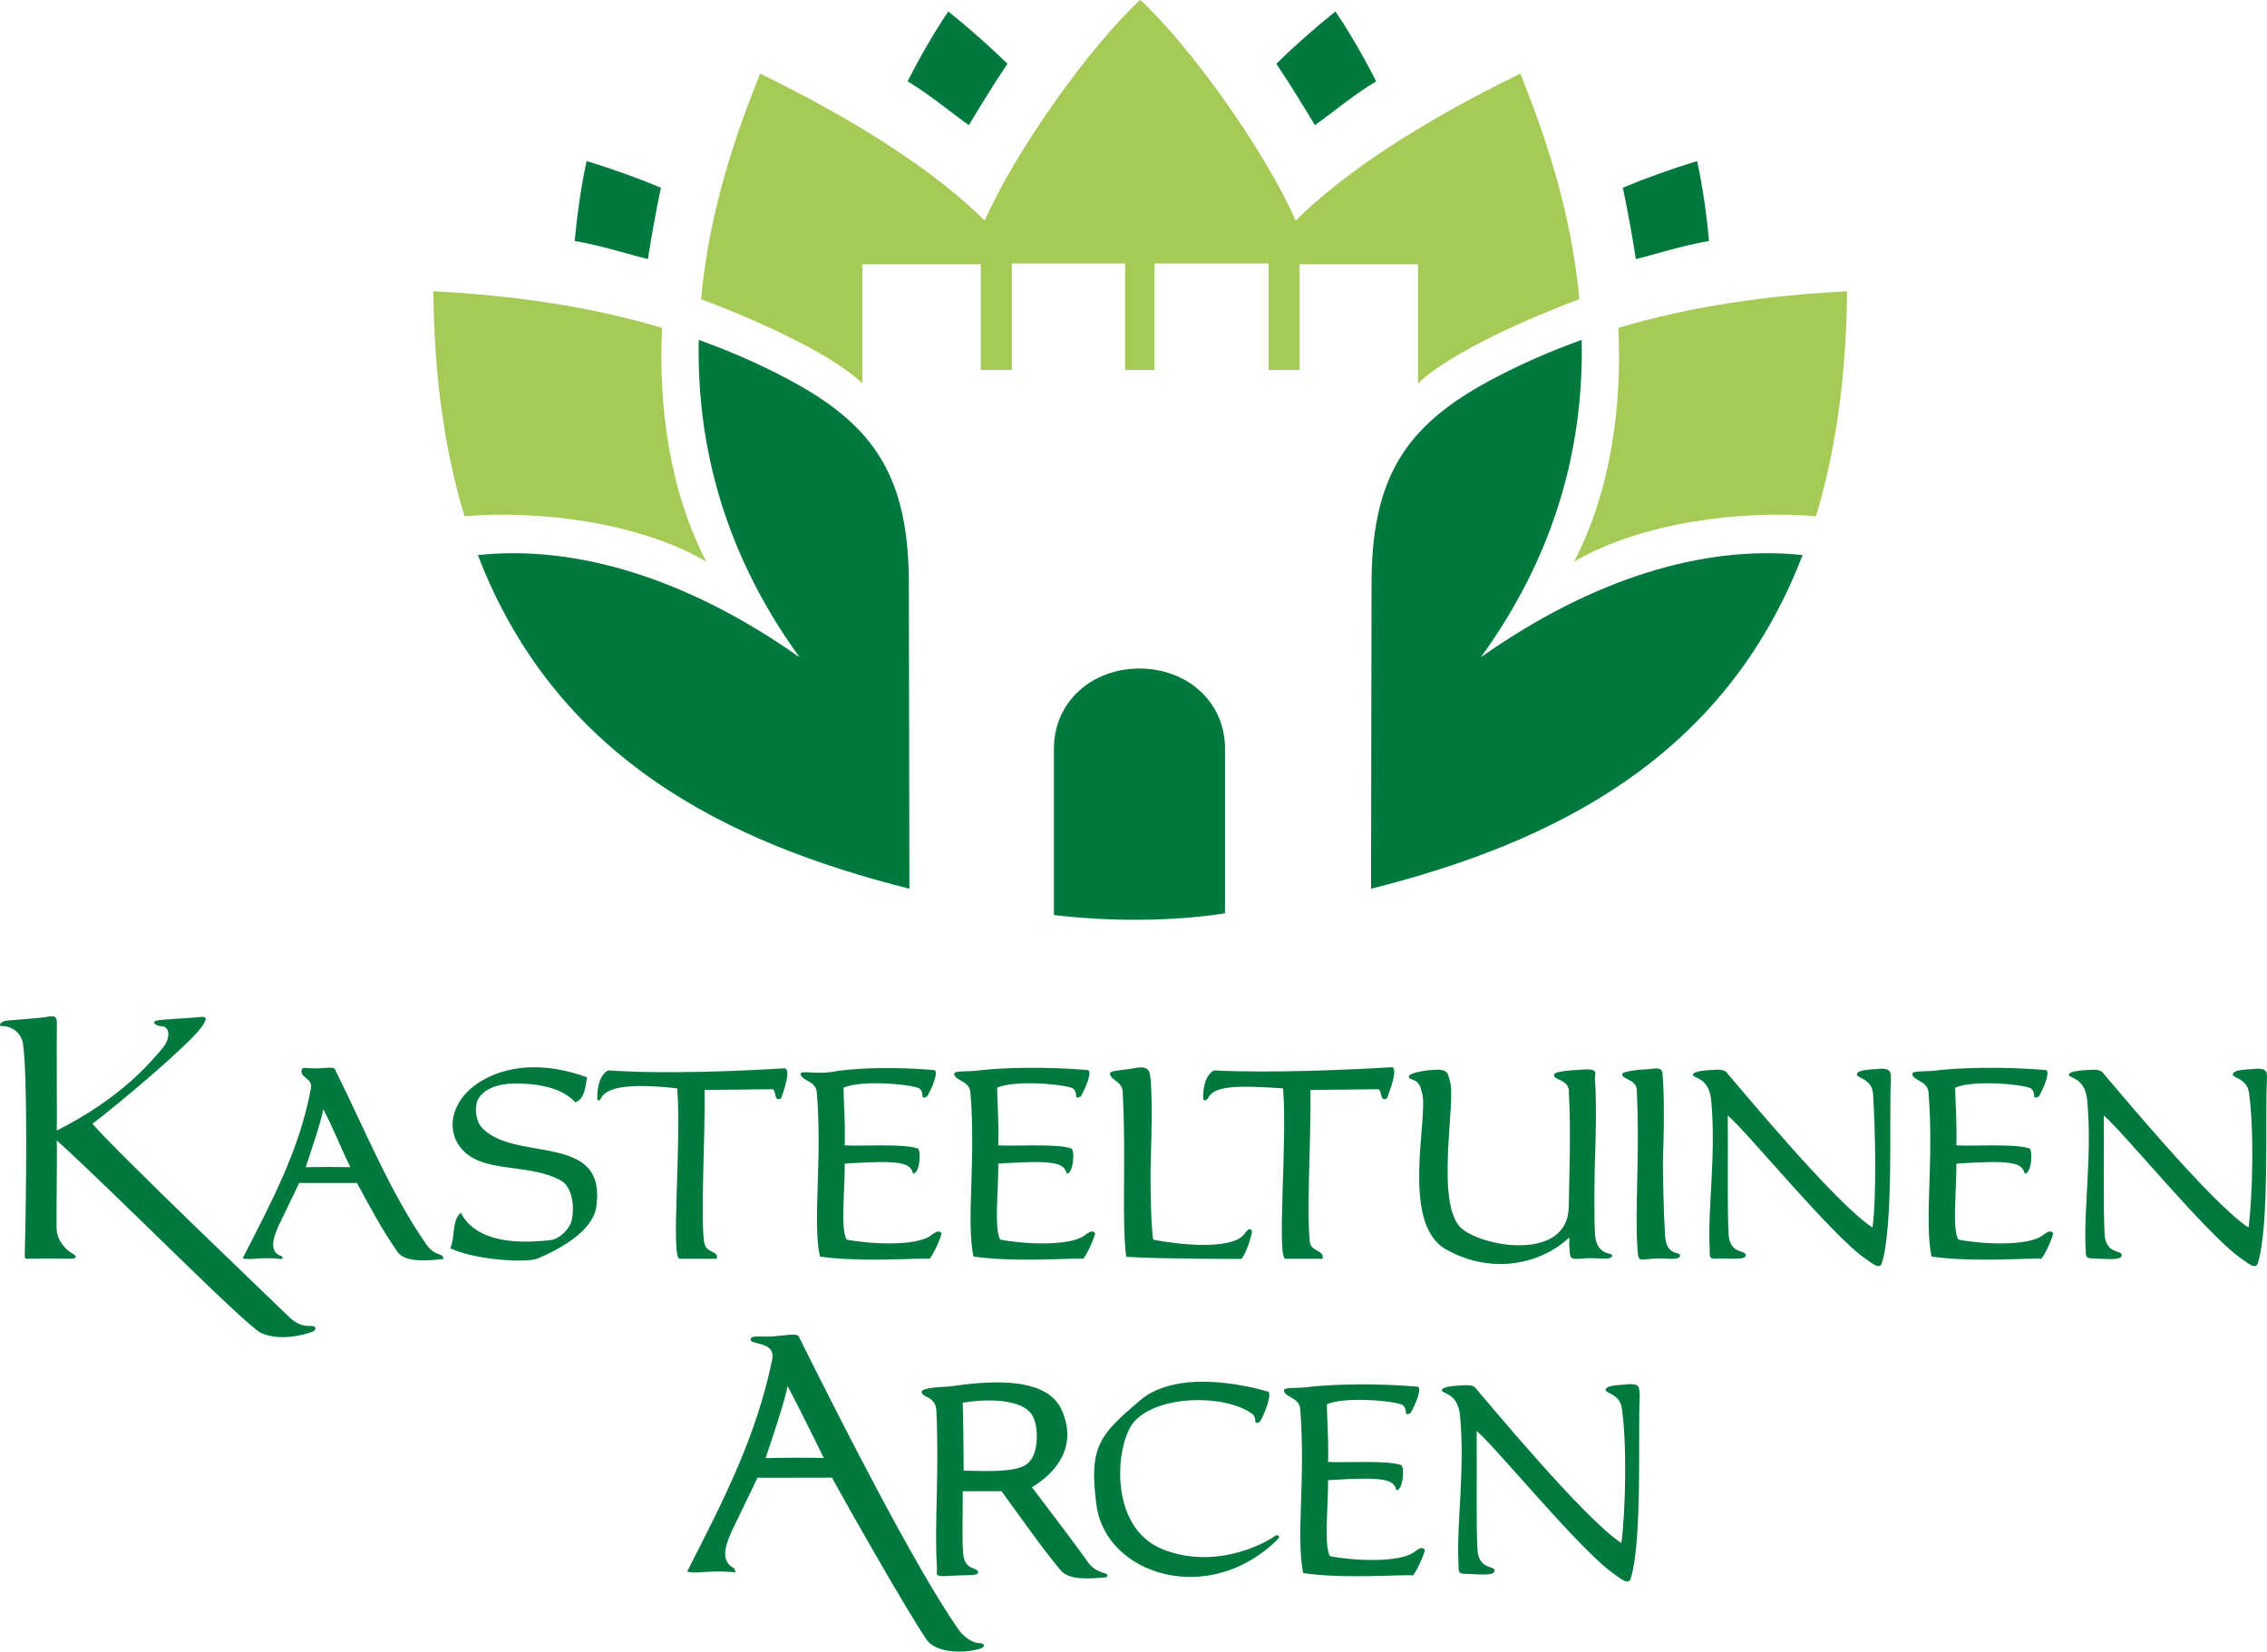 <?xml version="1.0" encoding="UTF-8"?> <!-- Generator: Adobe Illustrator 15.1.0, SVG Export Plug-In . SVG Version: 6.00 Build 0) --> <svg xmlns="http://www.w3.org/2000/svg" xmlns:xlink="http://www.w3.org/1999/xlink" version="1.1" id="Layer_1" x="0px" y="0px" width="172.437px" height="125.643px" viewBox="0 0 172.437 125.643" xml:space="preserve"> <g> <defs> <rect id="SVGID_1_" width="172.437" height="125.643"></rect> </defs> <clipPath id="SVGID_2_"> <use xlink:href="#SVGID_1_" overflow="visible"></use> </clipPath> <path clip-path="url(#SVGID_2_)" fill="#A6CA56" d="M98.553,16.784C96.273,11.54,90.544,3.511,86.739,0h-0.021 c-3.806,3.511-9.534,11.539-11.814,16.784c-3.649-3.648-9.578-7.525-17.085-11.185c-1.723,4.265-3.862,10.258-4.495,17.158 c3.532,1.318,9.746,3.98,12.274,6.415v-9.074h9.008v8.048h2.357v-8.1h8.616v8.105h2.236v-8.105h8.679v8.1h2.358v-8.048h9.008v9.074 c2.527-2.435,8.742-5.097,12.273-6.415c-0.634-6.9-2.772-12.893-4.495-17.158C108.131,9.259,102.202,13.136,98.553,16.784"></path> <path clip-path="url(#SVGID_2_)" fill="#00793E" d="M60.819,50c-8.379-5.914-16.886-8.587-24.471-7.773 c5.927,15.435,18.888,21.867,32.825,25.382l-0.04-23.132c0-8.103-2.533-12.053-9.007-15.533c-2.261-1.216-4.588-2.232-6.977-3.086 C52.994,33.351,54.806,41.709,60.819,50"></path> <path clip-path="url(#SVGID_2_)" fill="#A6CA56" d="M53.73,42.734c-2.88-5.561-3.65-12.054-3.371-17.793 c-5.461-1.629-11.253-2.465-17.396-2.782c0.06,6.637,0.902,12.284,2.368,17.116C40.695,38.798,48.542,39.663,53.73,42.734"></path> <path clip-path="url(#SVGID_2_)" fill="#00793E" d="M112.639,50c6.014-8.291,7.824-16.649,7.671-24.142 c-2.391,0.854-4.717,1.871-6.978,3.086c-6.474,3.48-9.007,7.43-9.007,15.533l-0.04,23.132c13.938-3.515,26.899-9.947,32.825-25.382 C129.525,41.413,121.02,44.086,112.639,50"></path> <path clip-path="url(#SVGID_2_)" fill="#A6CA56" d="M119.728,42.734c5.188-3.072,13.035-3.936,18.399-3.459 c1.466-4.832,2.308-10.479,2.368-17.116c-6.145,0.317-11.936,1.153-17.397,2.782C123.377,30.681,122.607,37.173,119.728,42.734"></path> <path clip-path="url(#SVGID_2_)" fill="#00793E" d="M44.623,12.249c-0.409,1.789-0.749,4.281-0.908,6.085 c2.035,0.34,4.095,1.021,5.567,1.375c0.244-1.557,0.572-3.458,0.991-5.428C48.721,13.624,46.719,12.896,44.623,12.249"></path> <path clip-path="url(#SVGID_2_)" fill="#00793E" d="M72.133,0.87c-1.042,1.51-2.281,3.699-3.097,5.316 c1.765,1.07,3.425,2.465,4.661,3.339c0.804-1.355,1.813-3,2.933-4.675C75.43,3.665,73.841,2.248,72.133,0.87"></path> <path clip-path="url(#SVGID_2_)" fill="#00793E" d="M129.087,12.249c0.41,1.789,0.75,4.281,0.908,6.085 c-2.035,0.34-4.095,1.021-5.565,1.375c-0.244-1.557-0.572-3.458-0.992-5.428C124.989,13.624,126.991,12.896,129.087,12.249"></path> <path clip-path="url(#SVGID_2_)" fill="#00793E" d="M101.577,0.87c1.043,1.51,2.281,3.699,3.099,5.316 c-1.767,1.07-3.427,2.465-4.662,3.339c-0.803-1.355-1.813-3-2.933-4.675C98.28,3.665,99.87,2.248,101.577,0.87"></path> <path clip-path="url(#SVGID_2_)" fill="#00793E" d="M86.672,50.857c-3.593,0-6.505,2.5-6.505,6.093v12.661 c4.13,0.485,8.816,0.517,13.012-0.131v-12.53C93.179,53.357,90.266,50.857,86.672,50.857"></path> <path clip-path="url(#SVGID_2_)" fill="#00793E" d="M44.648,81.96c-0.1,0.699-0.2,1.699-0.9,1.898 c-1.2-1.398-3.828-1.484-5.1-1.411c-1.125,0.116-1.9,0.5-2.3,1.2c-0.3,0.701-0.101,1.599,0.2,2.012c2.4,2.9,9.7,0.301,8.8,6.199 c-0.28,1.72-2.528,3.075-4.5,3.901c-0.896,0.312-4.7,0.099-6.6-0.8c0.4-0.9,0.1-2.102,0.8-2.7c1.2,2.3,4.402,2.369,6.902,2.067 c0.613-0.104,1.298-0.768,1.498-1.367c0.3-1.102,0.08-2.584-0.7-3.102c-2.7-1.599-6.875-0.277-8.15-3.301 c-0.6-1.701,0.434-3.355,1.903-4.253C39.105,80.688,42.248,81.06,44.648,81.96"></path> <path clip-path="url(#SVGID_2_)" fill="#00793E" d="M59.411,83.56c-0.6,0.3-0.316-0.7-0.699-0.7l-5.12,0.058 c0.052,3.896-0.299,9.096-0.05,11.485c0.135,1.045,1.151,0.676,0.977,1.357H51.71c-0.72,0.113,0.144-8.9-0.2-12.964 c-3.284-0.373-5.36-0.179-5.778,0.736c-0.16,0.241-0.248,0.249-0.295,0.062c-0.031-0.798,0.157-1.832,0.82-2.164l0.081,0.002 c4.5,0.3,10.359,0.021,13.296-0.163C60.228,81.236,59.632,82.969,59.411,83.56"></path> <path clip-path="url(#SVGID_2_)" fill="#00793E" d="M105.494,83.56c-0.6,0.3-0.315-0.7-0.698-0.7l-5.119,0.058 c0.051,3.896-0.3,9.096-0.051,11.485c0.015,0.837,1.116,0.638,0.977,1.357h-2.807c-0.722,0.113,0.142-8.9-0.201-12.964 c-3.308-0.233-5.255-0.216-5.673,0.699c-0.16,0.241-0.354,0.286-0.4,0.099c-0.031-0.798,0.157-1.832,0.821-2.164l0.08,0.002 c4.301,0.217,10.464-0.061,13.399-0.245C106.416,81.154,105.716,82.969,105.494,83.56"></path> <path clip-path="url(#SVGID_2_)" fill="#00793E" d="M69.917,82.793c0.479,0.379,0.001,0.921,0.601,0.621 c0.377-0.619,0.927-1.958,0.525-2.014c-3.187-0.271-6.244-0.151-7.865,0.156c-1.125,0.167-2.254-0.145-2.284,0.129 c0.035,0.552,1.162,0.501,1.237,1.419c0.427,5.216-0.339,9.738,0.229,12.486c3.187,0.462,7.674,0.084,8.358,0.169 c0.47-0.625,0.932-1.902,0.896-1.938c-0.106-0.106-0.192-0.319-0.79,0.148c-1.121,0.877-4.771,0.666-6.432,0.328 c-0.462-0.878-0.138-3.473-0.138-5.778c4.346-0.282,4.983-0.056,5.196,0.759c0.532,0.036,0.653-1.918,0.321-1.92 c-1.042-0.375-4.413-0.147-5.517-0.23c0.044-2.022-0.093-3.464-0.093-4.381C65.455,82.147,69.238,82.464,69.917,82.793"></path> <path clip-path="url(#SVGID_2_)" fill="#00793E" d="M81.601,82.793c0.479,0.379,0.001,0.921,0.601,0.621 c0.377-0.619,0.927-1.958,0.525-2.014c-3.187-0.271-6.358-0.176-8.017,0c-1.125,0.167-2.102,0.012-2.132,0.285 c0.034,0.552,1.162,0.501,1.237,1.419c0.427,5.216-0.339,9.738,0.229,12.486c3.187,0.462,7.674,0.084,8.358,0.169 c0.47-0.625,0.932-1.902,0.896-1.938c-0.106-0.106-0.192-0.319-0.79,0.148c-1.121,0.877-4.771,0.666-6.432,0.328 c-0.462-0.878-0.138-3.473-0.138-5.778c4.346-0.282,4.983-0.056,5.196,0.759c0.532,0.036,0.653-1.918,0.321-1.92 c-1.042-0.375-4.413-0.147-5.517-0.23c0.044-2.022-0.093-3.464-0.093-4.381C77.139,82.147,80.923,82.464,81.601,82.793"></path> <path clip-path="url(#SVGID_2_)" fill="#00793E" d="M154.476,82.793c0.479,0.379,0.001,0.921,0.602,0.621 c0.377-0.619,0.927-1.958,0.524-2.014c-3.188-0.271-6.356-0.176-8.017,0c-1.125,0.167-2.102,0.012-2.131,0.285 c0.033,0.552,1.162,0.501,1.236,1.419c0.427,5.216-0.339,9.738,0.229,12.486c3.188,0.462,7.674,0.084,8.358,0.169 c0.47-0.625,0.932-1.902,0.896-1.938c-0.105-0.106-0.191-0.319-0.79,0.148c-1.121,0.877-4.771,0.666-6.431,0.328 c-0.463-0.878-0.14-3.473-0.14-5.778c4.347-0.282,4.982-0.056,5.195,0.759c0.533,0.036,0.655-1.918,0.322-1.92 c-1.042-0.375-4.414-0.147-5.518-0.23c0.045-2.022-0.093-3.464-0.093-4.381C150.014,82.147,153.798,82.464,154.476,82.793"></path> <path clip-path="url(#SVGID_2_)" fill="#00793E" d="M106.684,106.876c0.479,0.379,0.001,0.921,0.602,0.621 c0.377-0.619,0.927-1.958,0.524-2.014c-3.188-0.271-6.356-0.176-8.017,0c-1.125,0.167-2.102,0.012-2.131,0.285 c0.033,0.552,1.162,0.501,1.236,1.419c0.427,5.216-0.339,9.738,0.229,12.486c3.188,0.462,7.674,0.084,8.358,0.169 c0.47-0.625,0.932-1.902,0.896-1.938c-0.105-0.106-0.191-0.319-0.79,0.148c-1.121,0.877-4.771,0.666-6.431,0.328 c-0.463-0.878-0.139-3.473-0.139-5.778c4.346-0.282,4.981-0.056,5.194,0.759c0.533,0.036,0.655-1.918,0.322-1.92 c-1.042-0.375-4.414-0.147-5.517-0.23c0.044-2.022-0.094-3.464-0.094-4.381C102.222,106.23,106.006,106.547,106.684,106.876"></path> <path clip-path="url(#SVGID_2_)" fill="#00793E" d="M95.231,107.541c0.479,0.379,0.001,0.921,0.602,0.621 c0.377-0.619,0.989-2.251,0.586-2.307c-0.815-0.233-6.696-1.906-9.729,0.695c-3.034,2.6-3.901,3.467-3.281,7.986 c0.722,5.273,8.571,7.771,13.804,2.537c0.248-0.248-0.124-0.37-0.31-0.185c-0.186,0.185-4.147,2.662-8.419,0.99 s-3.648-8.2-2.167-9.781C88.175,106.116,93.128,106.055,95.231,107.541"></path> <path clip-path="url(#SVGID_2_)" fill="#00793E" d="M86.425,81.233c-1.148,0.223-2.077,0.169-1.994,0.492 c0.133,0.52,1.04,0.529,0.975,1.575c0.258,5.014-0.098,9.399,0.256,12.31c2.25,0.156,8.996,0.177,8.782,0.149 c0.47-0.625,0.821-2.071,0.786-2.107c-0.106-0.107-0.131-0.382-0.587,0.226c-0.971,1.293-5.265,0.763-6.926,0.425 c-0.23-1.569-0.216-5.527-0.178-6.377c0.033-0.738,0.126-3.82-0.004-5.752C87.424,81.712,87.584,81.041,86.425,81.233"></path> <path clip-path="url(#SVGID_2_)" fill="#00793E" d="M126.646,93.887c-0.103-1.579-0.183-5.188-0.147-5.961 c0.033-0.739,0.126-3.821-0.004-5.752c-0.113-0.462,0.233-1.064-0.956-0.85c-0.938,0.042-2.169,0.177-2.15,0.401 c0.041,0.459,1.181,0.334,1.115,1.38c0.239,4.637-0.168,9.02,0.051,11.937c0.076,0.98,0.09,0.79,1.215,0.702 c0.889-0.068,2.004,0.191,2.026-0.24C127.813,95.185,126.693,95.596,126.646,93.887"></path> <path clip-path="url(#SVGID_2_)" fill="#00793E" d="M142.432,93.379c0.323-2.448,0.208-7.543,0.036-10.233 c-0.139-1.109-1.232-1.127-1.232-1.406c0-0.224,0.37-0.356,1.307-0.398c1.402-0.179,1.269,0.217,1.286,0.833 c-0.149,2.613,0.22,11.02-0.688,13.912c-0.169,0.539-0.765-0.002-1.262-0.344c-2.528-1.731-9.051-9.721-10.457-10.886 c0.037,3.092-0.054,7,0.067,9.1c0.126,1.465,1.293,1.132,1.3,1.505c0.009,0.431-1.048,0.247-1.938,0.283 c-0.845,0.035-0.804,0.022-0.806-0.704c-0.173-3.147,0.522-7.274,0.102-11.47c-0.22-1.678-1.422-1.517-1.374-1.831 c0.032-0.221,0.736-0.318,1.675-0.36c0.609-0.039,0.849,0.094,0.968,0.308C131.876,82.186,139.613,91.591,142.432,93.379"></path> <path clip-path="url(#SVGID_2_)" fill="#00793E" d="M171.032,93.379c0.323-2.448,0.43-7.571,0.036-10.233 c-0.139-1.109-1.232-1.127-1.232-1.406c0-0.224,0.37-0.356,1.307-0.398c1.402-0.179,1.306,0.217,1.286,0.833 c-0.149,2.613,0.22,11.02-0.688,13.912c-0.169,0.539-0.765-0.002-1.262-0.344c-2.528-1.731-9.051-9.721-10.457-10.886 c0.037,3.092-0.054,7,0.067,9.1c0.126,1.465,1.293,1.132,1.3,1.505c0.009,0.431-0.98,0.313-1.87,0.283 c-0.823-0.027-0.872,0.022-0.874-0.704c-0.173-3.147,0.522-7.274,0.101-11.47c-0.219-1.678-1.421-1.517-1.373-1.831 c0.032-0.221,0.736-0.318,1.675-0.36c0.609-0.039,0.849,0.094,0.968,0.308C160.477,82.186,168.214,91.591,171.032,93.379"></path> <path clip-path="url(#SVGID_2_)" fill="#00793E" d="M123.329,117.378c0.323-2.448,0.43-7.571,0.036-10.233 c-0.139-1.109-1.232-1.127-1.232-1.406c0-0.224,0.37-0.356,1.307-0.398c1.402-0.179,1.223,0.182,1.286,0.833 c-0.149,2.613,0.22,11.02-0.688,13.912c-0.169,0.539-0.765-0.002-1.262-0.344c-2.528-1.731-9.051-9.721-10.457-10.886 c0.037,3.092-0.054,7,0.067,9.099c0.126,1.466,1.293,1.133,1.3,1.506c0.009,0.431-0.98,0.311-1.87,0.279 c-0.823-0.027-0.872,0.026-0.874-0.7c-0.173-3.147,0.522-7.274,0.102-11.47c-0.22-1.678-1.422-1.517-1.374-1.831 c0.032-0.221,0.736-0.318,1.675-0.36c0.609-0.039,0.849,0.094,0.968,0.308C112.773,106.185,120.511,115.59,123.329,117.378"></path> <path clip-path="url(#SVGID_2_)" fill="#00793E" d="M119.326,91.836c0.035-2.538,0.172-5.575,0.01-8.73 c0.063-1.046-1.309-0.921-1.115-1.38c0.086-0.207,1.051-0.305,1.989-0.347c1.613-0.145,1.004,0.334,1.115,0.795 c0.131,1.931,0.037,5.013,0.005,5.752c-0.034,0.772-0.106,4.451-0.004,6.03c0.147,1.594,1.313,1.306,1.302,1.549 c-0.021,0.431-1.1,0.147-1.987,0.216c-1.162,0.088-1.213,0.128-1.254-0.678c-0.011-0.142-0.021-0.284-0.029-0.432 c0.008-0.153,0.031-0.308-0.008-0.463c-2.083,1.968-5.825,2.895-9.373,0.888c-3.574-2.02-1.198-10.433-1.844-12.004 c-0.232-1.156-1.005-0.768-0.971-1.153c0.021-0.225,1.049-0.458,1.985-0.5c1.002-0.064,1.004,0.334,1.116,0.795 c0.579,1.33-1.218,9.567,0.964,11.319C113.019,94.932,119.226,95.887,119.326,91.836"></path> <path clip-path="url(#SVGID_2_)" fill="#00793E" d="M23.922,81.278c-0.538,0-0.955-0.124-0.955,0.073 c-0.243,0.631,0.833,0.635,0.684,1.44c-0.872,4.688-2.936,8.513-5.192,12.933c0.583,0.167,1.439-0.127,2.969,0.052 c0,0,0.215-0.146-0.094-0.25c-0.927-0.356-0.488-1.487-0.172-2.221l1.595-3.313h4.394c0.926,1.707,1.919,3.588,3.119,5.288 c0.6,0.8,2.46,0.608,3.459,0.496c-0.022-0.534-0.572-0.112-1.279-1.083c-2.789-3.985-4.685-8.764-6.972-13.346 C25.355,81.111,24.682,81.278,23.922,81.278 M24.589,84.382c0.75,1.403,1.292,2.858,2.062,4.409c-0.988-0.024-2.368-0.024-3.4,0 C23.556,87.895,24.493,85.12,24.589,84.382"></path> <path clip-path="url(#SVGID_2_)" fill="#00793E" d="M1.884,95.445c-0.009,0.375,0.071,0.313,0.339,0.306 c0.402-0.014,2.542,0,3.141,0s0.453-0.239,0.082-0.433c-0.245-0.128-1.124-0.815-1.144-1.895c-0.022-1.217,0.057-5.55,0.014-6.67 c4.348,3.914,14.393,14.132,15.549,14.653c1.519,0.684,3.479,0.071,3.925-0.109c0.283-0.116,0.316-0.47-0.172-0.431 c-0.543,0.044-1.12-0.172-1.68-0.732c-0.56-0.559-13.144-12.56-14.908-14.651c1.939-1.445,7.151-5.856,8.215-7.238 c0.521-0.677,0.556-0.963-0.046-0.877c-0.477,0.067-2.8,0.171-3.231,0.258c-0.43,0.087-0.268,0.389,0.377,0.454 c0.526,0.022,0.723,0.877-0.079,1.779c-0.738,0.831-2.919,3.603-7.95,6.148c0.031-0.187-0.021-6.829,0.01-8.016 c0.018-0.688-0.093-0.75-0.843-0.625s-2.532,0.219-3,0.281c-0.469,0.063-0.66,0.442-0.285,0.411c0.375-0.03,1.415,0.29,1.561,1.397 C2.082,81.903,2.02,89.966,1.884,95.445"></path> <path clip-path="url(#SVGID_2_)" fill="#00793E" d="M74.425,124.992c-0.301,0-1.011-0.332-1.489-0.99 c-3.473-4.961-9.341-16.644-12.188-22.349c-0.154-0.294-1.415,0.025-2.362,0.025c-0.67,0-1.279-0.065-1.279,0.179 c-0.197,0.508,1.935,0.08,1.623,1.596c-1.197,5.814-3.654,10.597-6.464,16.102c0.727,0.208,1.791-0.158,3.697,0.064l-0.117-0.312 c-1.128-0.564-0.608-1.852-0.215-2.766l1.987-4.125l5.667-0.009c1.154,2.126,5.703,10.14,7.195,12.327 c0.669,0.981,2.741,1.105,4.126,0.666C74.956,125.292,74.938,124.974,74.425,124.992 M59.899,105.432 c0.934,1.748,1.805,3.551,2.764,5.48c-1.23-0.031-3.145-0.021-4.43,0.01C58.613,109.806,59.78,106.351,59.899,105.432"></path> <path clip-path="url(#SVGID_2_)" fill="#00793E" d="M76.179,113.437c1.134,1.548,3.205,4.503,4.529,6.055 c0.649,0.76,2.359,0.596,3.459,0.494c0.349-0.438-0.678-0.139-1.385-1.11c-1.024-1.463-4.293-5.74-4.293-5.74 c1.824-1.076,3.55-3.121,2.233-5.945c-1.338-2.869-6.916-1.922-8.54-1.712c-0.937,0.042-2.083,0.123-2.077,0.402 c0.01,0.461,1.025,0.294,1.115,1.38c0.239,4.637-0.168,9.02,0.051,11.938c0.002,0.727-0.279,0.767,1.342,0.661 c0.888-0.057,1.785,0.037,1.785-0.236c0-0.495-1.111,0.006-1.157-1.703c-0.068-1.059,0.006-3.065-0.015-4.482H76.179z M73.302,111.873c0-0.984-0.038-4.406-0.076-5.163c1.477-0.266,4.076-0.354,5.087,0.684c0.728,0.746,0.649,2.625,0.266,3.381 C78.125,111.672,77.428,112.023,73.302,111.873"></path> </g> </svg> 